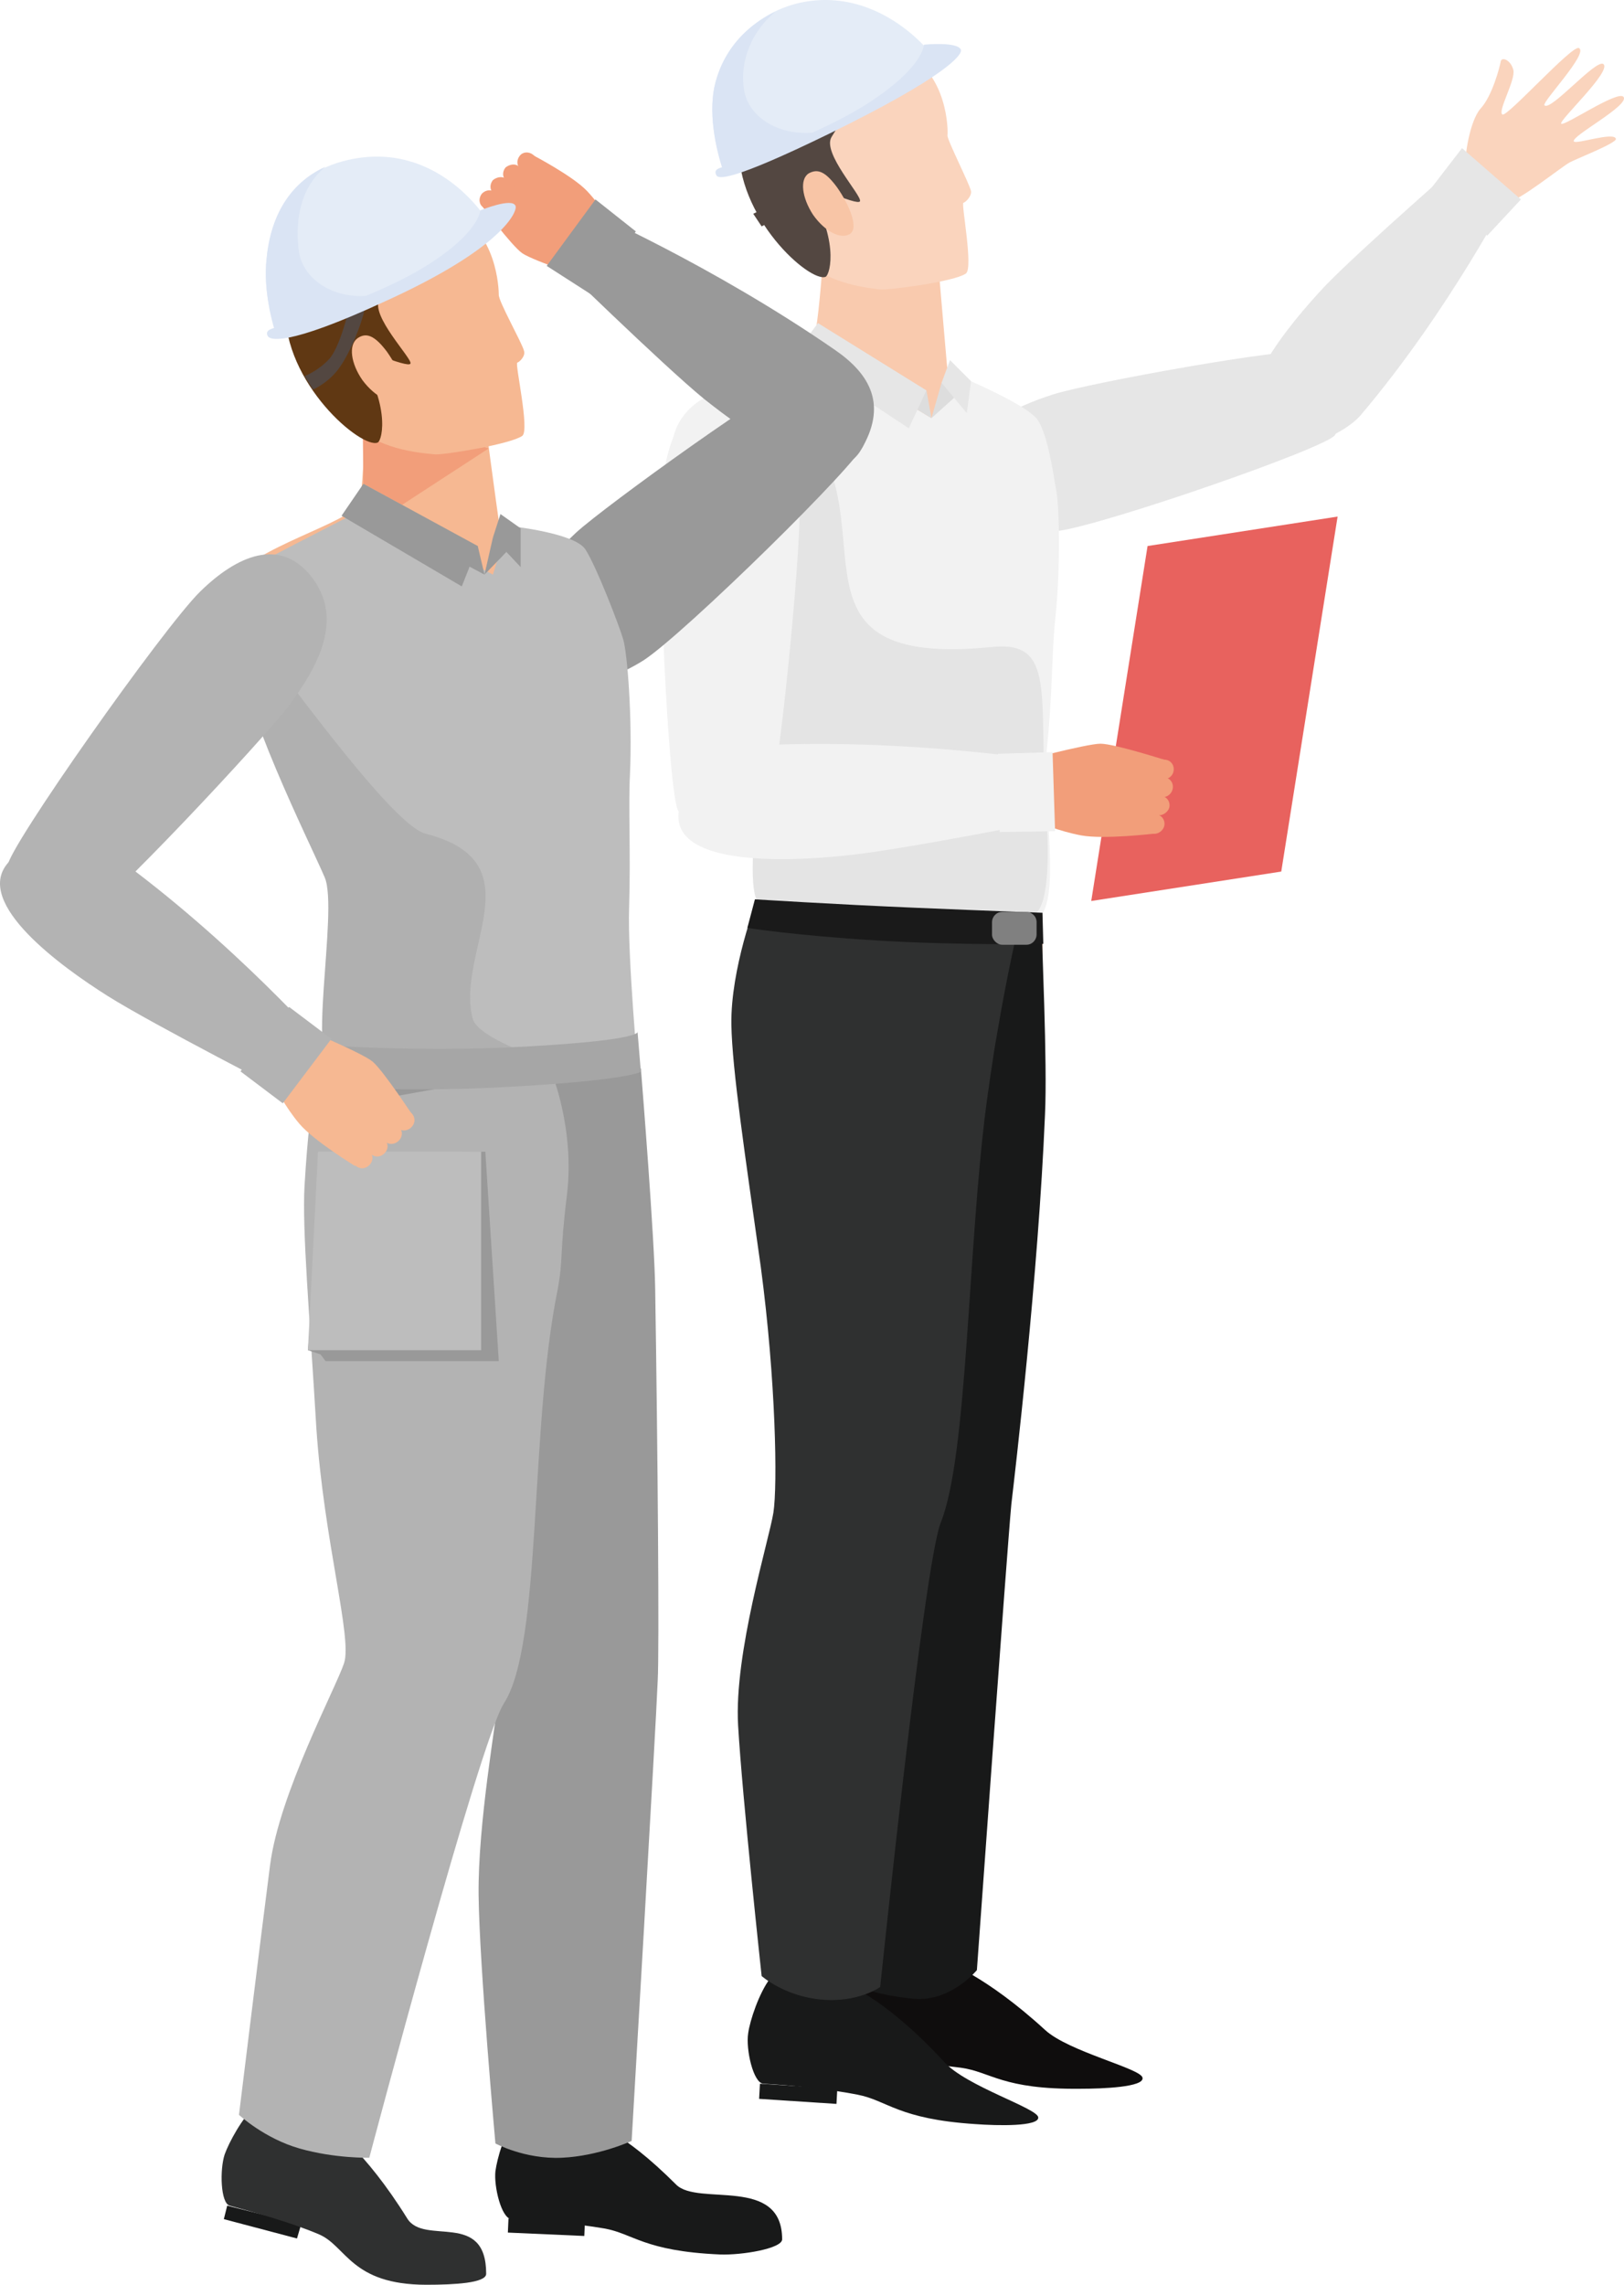 <?xml version="1.0" encoding="UTF-8"?>
<svg id="_レイヤー_1" data-name="レイヤー_1" xmlns="http://www.w3.org/2000/svg" version="1.1" viewBox="0 0 160 225">
  <!-- Generator: Adobe Illustrator 29.2.1, SVG Export Plug-In . SVG Version: 2.1.0 Build 116)  -->
  <defs>
    <style>
      .st0 {
        fill: #f8c5a6;
      }

      .st1 {
        fill: #534741;
      }

      .st2 {
        fill: #dae4f4;
      }

      .st3 {
        fill: #a6a6a6;
      }

      .st4 {
        fill: #f2f2f2;
      }

      .st5 {
        fill: #f6b892;
      }

      .st6 {
        fill: #bdbdbd;
      }

      .st7 {
        fill: #b0b0b0;
      }

      .st8 {
        fill: #0f0d0d;
      }

      .st9 {
        fill: #603813;
      }

      .st10 {
        fill: #f29e7a;
      }

      .st11 {
        fill: #ddd;
      }

      .st12 {
        fill: #1a1a1a;
      }

      .st13 {
        fill: #999;
      }

      .st14 {
        fill: #2f3030;
      }

      .st15 {
        fill: #f9caae;
      }

      .st16 {
        fill: #e4ecf7;
      }

      .st17 {
        fill: #b3b3b3;
      }

      .st18 {
        fill: gray;
      }

      .st19 {
        fill: #181919;
      }

      .st20 {
        fill: #e4e4e4;
      }

      .st21 {
        fill: #fad4bd;
      }

      .st22 {
        fill: #e6e6e6;
      }

      .st23 {
        fill: #e8625e;
      }
    </style>
  </defs>
  <g>
    <polygon class="st23" points="126.232 85.83 107.511 88.73 113.061 53.772 131.783 50.872 126.232 85.83"/>
    <path class="st22" d="M124.493,42.506c-3.976-2.899,2.568-10.603,5.964-14.248,3.396-3.562,14.331-13.089,14.331-13.089l4.142,3.479s-6.047,11.846-14.911,22.284c-.911,1.077-5.467,4.473-9.526,1.574"/>
    <path class="st21" d="M143.214,19.891s1.243-2.485,1.16-3.479.414-4.473,1.491-5.716c1.16-1.243,1.905-4.142,1.988-4.639.083-.497.994-.166,1.243.828s-1.574,4.059-1.077,4.39c.414.331,6.876-6.876,7.538-6.544.994.497-3.645,5.302-3.396,5.633.58.663,5.053-4.556,5.799-4.059.911.663-4.473,5.633-4.142,5.882s5.55-3.314,6.13-2.651c.663.828-5.219,3.893-4.887,4.39.166.331,3.976-.994,4.142-.249.083.414-3.976,1.988-4.556,2.319-.663.331-5.219,3.976-5.964,3.811-.746-.166-2.982,1.491-2.982,1.491l-2.485-1.408Z"/>
    <polygon class="st22" points="149.842 19.642 146.528 23.204 140.978 18.565 144.043 14.589 149.842 19.642"/>
    <path class="st22" d="M95.748,47.227c.249,4.556,4.142,5.633,8.532,5.053,4.473-.58,26.508-8.201,27.254-9.444s-.497-7.621-2.485-8.201c-1.988-.497-21.787,3.065-25.349,4.225-3.562,1.16-8.284,3.065-7.953,8.367"/>
    <path class="st15" d="M81.417,19.973s-.663,13.503-1.491,14.083c-2.485,1.988-11.273,5.476-13.012,9.038-2.071,4.308,8.87,21.778,10.279,28.074,1.408,6.379-1.657,16.154-2.651,22.449-.994,6.213,18.556,13.917,19.301,13.917.746,0,7.041-5.882,8.284-7.87,1.243-2.071.166-18.059.166-22.118,0-4.059,1.077-18.39,1.243-19.301,1.243-6.213-.331-11.183-.58-12.509s-.166-3.562-.828-4.39c-1.325-1.657-8.615-3.976-8.781-4.805-.083-.828-1.077-12.509-1.077-12.509l-10.852-4.059Z"/>
    <path class="st4" d="M80.008,34.056l11.763,7.124,1.74-4.556s7.787,3.148,8.781,4.805c.994,1.657,1.491,5.302,1.74,6.71.331,1.325.497,7.621-.083,13.006-.331,3.148-.249,7.373-.828,12.757-.414,4.639,1.243,13.337-.414,16.071-.331.497-3.976.166-10.769-.166-7.87-.414-16.733-.497-17.065-.746-1.491-1.243,1.574-14.745,1.243-16.071-.249-1.325-9.858-24.852-9.941-27.917-.166-3.065,1.408-5.053,3.811-6.213,2.237-1.325,10.024-4.805,10.024-4.805"/>
    <path class="st20" d="M70.896,39.358s4.805-1.657,8.615,2.899c7.953,9.444-3.148,23.609,18.225,21.455,6.379-.663,4.556,4.888,5.302,15.822.746,9.858-.994,10.355-.994,10.355l-26.591-.663c-3.148.58.58-16.485-.58-19.799s-6.793-19.881-6.876-22.284c-.083-2.485,2.899-7.787,2.899-7.787"/>
    <path class="st21" d="M89.121,5.228c-3.728-1.74-12.923-1.491-15.325,5.302-2.402,6.876,1.077,11.763,4.39,14.497,2.568,2.071,4.722,3.065,8.532,3.479.746.083,7.29-.746,8.45-1.574.746-.58-.497-6.958-.249-6.958.249-.083.828-.663.746-1.16-.166-.746-2.319-4.97-2.319-5.467.083-.497,0-6.13-4.225-8.118"/>
    <path class="st1" d="M91.689,7.465s-5.55-1.16-9.775,6.047c-.911,1.574,2.982,5.716,2.817,6.296-.166.58-5.799-2.154-5.467-1.657,3.479,5.136,2.568,8.864,2.071,9.112-1.574.58-8.864-5.882-8.532-13.171.414-7.207,7.124-10.106,8.947-10.272,1.822-.249,6.958-1.408,9.941,3.645"/>
    <path class="st0" d="M82.493,18.482c1.16,1.657,2.154,3.976,1.243,4.556s-2.485-.249-3.645-1.905c-1.077-1.657-1.325-3.479-.414-4.059.911-.497,1.657-.166,2.817,1.408"/>
    <rect class="st19" x="84.979" y="203.13" width="7.621" height="1.408"/>
    <path class="st8" d="M85.31,193.024c-.994,1.408-1.657,4.142-1.74,5.385-.083,1.491.746,4.722,1.74,4.722,2.899,0,6.379.083,9.361.497s4.059,2.154,11.763,2.071c2.237,0,6.296-.166,6.13-1.077-.083-.911-7.29-2.568-9.609-4.722-5.882-5.385-9.775-6.71-9.775-6.71,0,0-7.704-.414-7.87-.166"/>
    <path class="st19" d="M79.263,95.937s-.497,3.065-.994,7.538c-.497,4.473,3.811,18.639,5.302,29.822,1.491,11.183,2.485,13.42,2.071,16.071s-3.728,13.337-3.231,20.461c.414,7.124,1.822,25.68,1.822,25.68,0,0,2.071.994,5.799,1.325,3.645.331,6.213-2.817,6.213-2.817,0,0,2.982-41.585,3.396-45.893.331-2.817,2.651-22.449,3.314-38.354.249-5.136-.331-16.982-.331-19.136,0-1.491-23.361,5.302-23.361,5.302"/>
    <polygon class="st19" points="82.411 207.19 74.789 206.693 74.872 205.201 82.493 205.698 82.411 207.19"/>
    <path class="st19" d="M75.866,194.847c-1.077,1.408-1.988,4.142-2.154,5.385-.249,1.574.497,4.887,1.491,4.97,2.899.166,6.296.497,9.278,1.077,2.982.58,3.976,2.402,11.597,2.899,2.237.166,6.296.249,6.213-.663-.083-.911-7.124-3.065-9.278-5.467-5.467-5.964-9.361-7.538-9.361-7.538,0,0-7.621-.911-7.787-.663"/>
    <path class="st14" d="M74.541,88.73s-2.568,6.627-2.485,12.177c.083,4.473,1.325,12.674,2.899,23.858,1.491,11.183,1.657,21.538,1.243,24.189s-3.893,13.834-3.479,20.958c.414,7.124,2.319,24.686,2.319,24.686,0,0,2.237,1.988,5.882,2.319,3.645.331,5.799-1.243,5.799-1.243,0,0,4.308-41.585,5.964-45.727,2.651-6.544,2.651-26.923,4.473-41.005.166-1.243.746-5.385,1.077-7.124.994-5.964,2.154-10.852,2.154-10.852l-25.846-2.237Z"/>
    <polygon class="st11" points="91.274 38.447 91.771 41.18 85.558 37.452 91.274 38.447"/>
    <polygon class="st11" points="91.771 41.18 92.765 37.701 94.257 38.944 91.771 41.18"/>
    <polygon class="st22" points="92.765 37.701 95.251 40.683 95.665 37.535 93.594 35.464 92.765 37.701"/>
    <path class="st12" d="M74.375,88.564s7.87.497,15.739.828c7.87.331,12.592.497,12.592.497l.083,3.065s-8.035.166-16.319-.331c-8.201-.497-12.84-1.243-12.84-1.243l.746-2.817Z"/>
    <path class="st18" d="M98.73,93.037h2.402c.58,0,.994-.497.994-.994v-1.243c0-.58-.497-.994-.994-.994h-2.402c-.58,0-.994.497-.994.994v1.243c0,.497.497.994.994.994"/>
    <polygon class="st22" points="78.351 34.802 80.588 31.819 91.274 38.447 89.535 42.174 78.351 34.802"/>
    <path class="st4" d="M72.801,39.192c-4.556-1.077-6.793,2.817-7.456,7.87-.746,5.053.497,31.562,1.491,32.804.994,1.16,7.704,1.74,8.781-.249,1.077-2.071,3.231-24.769,3.148-29.076-0-4.308-.58-10.106-5.964-11.349"/>
    <path class="st4" d="M66.837,80.28c-.166,5.053,10.935,4.556,16.402,3.976,5.385-.497,21.041-3.645,21.041-3.645l-.249-5.55s-14.331-2.402-29.325-1.657c-1.574.083-7.704,1.657-7.87,6.876"/>
    <path class="st10" d="M114.718,81.274h0c.083-.58-.331-1.077-.911-1.077l-4.39-.58c-.58-.083-1.077.331-1.16.828h0c-.083.58.331.994.911,1.077l4.39.58c.58.083,1.077-.331,1.16-.828"/>
    <path class="st10" d="M115.215,79.452h0c.083-.58-.331-1.077-.911-1.077l-4.39-.58c-.58-.083-1.077.331-1.16.828h0c-.083.497.331.994.911,1.077l4.39.58c.497.083,1.077-.331,1.16-.828"/>
    <path class="st10" d="M115.546,77.629h0c.083-.58-.331-1.077-.911-1.077l-4.39-.58c-.58-.083-1.077.331-1.16.828h0c-.083.497.331.994.911,1.077l4.39.58c.497.166,1.077-.249,1.16-.828"/>
    <path class="st10" d="M115.629,75.89h0c.083-.58-.331-1.077-.911-1.077l-4.39-.58c-.58-.083-1.077.331-1.16.828h0c-.083.497.331.994.911,1.077l4.39.58c.58.083,1.077-.249,1.16-.828"/>
    <path class="st10" d="M99.89,75.144s7.124-1.905,8.532-1.905,6.793,1.74,6.793,1.74c0,0-1.988,1.574-1.905,2.734,0,1.243.331,4.39.331,4.39,0,0-4.887.58-7.124.166-2.237-.414-4.308-1.325-4.308-1.325l-2.319-5.799Z"/>
    <polygon class="st4" points="103.949 81.854 98.481 81.937 98.316 74.233 103.7 74.067 103.949 81.854"/>
    <path class="st1" d="M78.351,14.589s-.746,3.479-1.822,4.722-2.319,1.74-2.319,1.74l.828,1.243s1.408-.663,2.402-2.071c1.077-1.408,2.154-4.39,2.402-6.13.414-1.574-1.491.497-1.491.497"/>
    <path class="st16" d="M91.606,5.145s-5.219-6.71-13.089-4.805c-5.467,1.408-8.035,6.13-8.284,9.195-.331,3.314.911,6.876.911,6.876,0,0,6.958-1.822,9.278-2.899,2.154-.994,9.692-5.467,11.183-8.367"/>
    <path class="st2" d="M94.671,4.897c.166.497-1.491,2.651-13.006,8.284-9.692,4.722-10.935,4.473-11.1,4.059-.166-.331-.083-.58.497-.746.58-.166,9.361-2.982,14.663-6.461,5.302-3.479,5.302-5.633,5.302-5.633,0,0,3.314-.331,3.645.497"/>
    <path class="st2" d="M73.298,8.79c-.331-1.988.166-5.136,3.065-7.621-4.308,2.071-5.882,5.716-6.13,8.45-.331,3.314.911,6.876.911,6.876,0,0,2.485.166,9.858-3.562-3.893.746-7.29-1.243-7.704-4.142"/>
  </g>
  <g>
    <path class="st5" d="M35.97,35.381s.083,13.834-.746,14.497c-2.402,2.237-11.349,4.39-12.923,8.118-1.822,4.473,10.355,23.609,12.094,30.071s-.828,16.651-1.491,23.112c-.663,6.461,19.799,13.171,20.461,13.171.746,0,6.876-6.379,8.035-8.532,1.16-2.154-.828-18.473-1.077-22.615-.166-4.142.083-18.887.249-19.799.911-6.461-.911-11.432-1.243-12.757-.166-1.325-.166-3.645-.911-4.473-1.408-1.657-9.029-3.562-9.195-4.39s-1.74-12.757-1.74-12.757l-11.515-3.645Z"/>
    <polygon class="st19" points="29.26 220.444 22.053 218.539 22.384 217.213 29.674 219.036 29.26 220.444"/>
    <path class="st14" d="M25.201,207.355c-1.325,1.16-2.651,3.645-3.065,4.805-.497,1.491-.414,4.805.497,5.053,2.734.746,6.047,1.657,8.781,2.817,2.734,1.16,3.148,4.97,10.603,4.97,2.734,0,5.882-.166,5.882-1.077,0-6.296-6.13-2.734-7.787-5.467-4.225-6.793-7.621-9.029-7.621-9.029,0,0-7.041-2.32-7.29-2.071"/>
    <path class="st13" d="M84.762,44.411c-2.734,4.39-11.349-1.905-15.408-5.136-4.059-3.314-14.994-14-14.994-14l3.314-4.639s12.509,5.467,24.603,13.834c3.479,2.402,5.219,5.467,2.485,9.941"/>
    <path class="st10" d="M51.212,15.334h0c-.331.414-.331.994.083,1.325l2.982,2.734c.414.331.994.331,1.325-.083h0c.331-.414.331-.994-.083-1.325l-2.982-2.734c-.414-.331-.994-.331-1.325.083"/>
    <path class="st10" d="M49.804,16.494h0c-.331.414-.331.994.083,1.325l2.982,2.734c.414.331.994.331,1.325-.083h0c.331-.414.331-.994-.083-1.325l-2.982-2.734c-.331-.331-.911-.249-1.325.083"/>
    <path class="st10" d="M48.561,17.737h0c-.331.414-.331.994.083,1.325l2.982,2.734c.414.331.994.331,1.325-.083h0c.331-.414.331-.994-.083-1.325l-2.982-2.734c-.331-.331-.911-.249-1.325.083"/>
    <path class="st10" d="M47.484,19.062h0c-.331.414-.331.994.083,1.325l2.982,2.734c.414.331.994.331,1.325-.083h0c.331-.414.331-.994-.083-1.325l-2.982-2.734c-.331-.331-.911-.331-1.325.083"/>
    <path class="st10" d="M58.916,27.843s-6.379-2.154-7.456-2.899-4.142-4.888-4.142-4.888c0,0,2.319-.166,2.982-1.16.663-.994,2.154-3.645,2.154-3.645,0,0,3.976,2.071,5.385,3.562s2.485,3.314,2.485,3.314l-1.408,5.716Z"/>
    <polygon class="st13" points="58.668 19.642 62.644 22.79 58.253 29.003 53.863 26.186 58.668 19.642"/>
    <path class="st13" d="M52.952,64.044c2.319,4.225,6.461,3.479,10.438.994,3.976-2.568,21.538-19.799,21.704-21.29.166-1.491-3.976-7.041-6.13-6.71-2.154.414-19.301,12.757-22.201,15.408-2.899,2.734-6.544,6.71-3.811,11.597"/>
    <path class="st6" d="M36.135,49.961l12.426,6.627,1.491-4.805s6.544.663,7.621,2.319c1.077,1.657,3.314,7.456,3.728,8.864s.911,7.787.663,13.337c-.166,3.231.083,7.538-.083,13.089-.166,4.722.911,16.485.911,16.485,0,0-4.473.414-11.515.414-8.118,0-17.562-.663-17.976-.911-1.657-1.243,1.16-14.083.828-15.408-.331-1.491-11.432-25.017-11.763-28.165-.331-3.148,1.243-5.302,3.562-6.627,2.319-1.243,10.106-5.219,10.106-5.219"/>
    <path class="st7" d="M26.857,54.517s-2.817,7.124-.083,10.438c2.651,3.314,12.094,16.402,15.16,17.148,11.018,2.817,2.899,11.597,4.639,18.225.663,2.485,11.432,5.467,11.432,5.467l-24.852-.58c-3.231.828.249-15.491-1.16-18.804s-8.615-17.645-8.284-22.449c.166-2.485,3.148-9.444,3.148-9.444"/>
    <polygon class="st10" points="48.147 44.162 35.721 40.352 35.804 47.642 39.615 49.713 48.147 44.162"/>
    <path class="st5" d="M44.585,20.885c-3.811-1.657-13.254-1.243-15.574,5.882-2.237,7.041,1.491,12.012,4.97,14.663,2.734,2.071,4.888,2.982,8.864,3.314.828.083,7.456-.994,8.615-1.822.746-.58-.746-7.124-.497-7.207.249-.083.828-.663.663-1.16-.166-.746-2.568-4.97-2.485-5.55,0-.497-.166-6.213-4.556-8.118"/>
    <path class="st9" d="M47.236,23.038s-5.716-1.077-9.858,6.461c-.911,1.574,3.231,5.799,3.065,6.296-.166.58-5.964-2.071-5.633-1.491,3.728,5.219,2.899,9.029,2.402,9.278-1.574.663-9.278-5.799-9.112-13.254s7.041-10.521,8.864-10.769,7.124-1.574,10.272,3.479"/>
    <path class="st5" d="M38.123,34.636c1.16,1.657,2.319,4.059,1.408,4.639-.911.663-2.568-.166-3.811-1.822-1.16-1.657-1.408-3.479-.497-4.142.828-.58,1.657-.331,2.899,1.325"/>
    <rect class="st19" x="53.128" y="215.556" width="1.408" height="7.538" transform="translate(-167.663 263.385) rotate(-87.46)"/>
    <path class="st19" d="M50.798,208.598c-1.077,1.325-1.822,3.976-1.988,5.219-.166,1.491.58,4.639,1.574,4.722,2.817.166,6.213.414,9.112.911s3.893,2.237,11.432,2.568c2.154.083,6.13-.58,6.13-1.491,0-6.296-8.284-3.231-10.438-5.385-5.55-5.55-8.118-5.882-8.118-5.882,0,0-7.456-.994-7.704-.663"/>
    <path class="st13" d="M38.869,106.872s.414,10.935.249,15.325,4.888,18.059,7.041,28.994c2.154,10.852,3.231,13.006,2.982,15.657-.249,2.651-2.071,12.757-1.988,19.799s1.657,24.438,1.657,24.438c0,0,2.899,1.574,6.544,1.408,3.645-.166,6.876-1.657,6.876-1.657,0,0,2.402-40.922,2.568-45.313.166-2.817,0-22.946-.249-38.686-.083-5.053-1.243-19.55-1.408-21.621l-24.272,1.657Z"/>
    <path class="st17" d="M30.668,109.44s-.331,1.822-.663,7.29c-.249,4.473.497,12.674,1.16,23.858.746,11.183,3.562,20.71,2.734,23.195s-6.379,12.84-7.29,19.881c-.911,7.041-3.065,24.603-3.065,24.603,0,0,2.485,2.319,5.964,3.314s6.876.911,6.876.911c0,0,10.852-41.005,13.254-44.733,3.811-5.882,2.485-26.923,5.302-40.757.58-3.148.166-3.231.911-9.278.828-6.793-1.663-12.5-1.663-12.5l-23.52,4.216Z"/>
    <polygon class="st13" points="47.07 53.772 47.733 56.588 41.188 53.109 47.07 53.772"/>
    <polygon class="st13" points="47.733 56.588 48.561 52.943 50.135 54.103 47.733 56.588"/>
    <path class="st1" d="M34.313,30.66s-.828,3.562-1.905,4.722-2.402,1.657-2.402,1.657l.828,1.325s1.408-.58,2.485-1.988,2.319-4.39,2.651-6.13c.331-1.657-1.657.414-1.657.414"/>
    <path class="st16" d="M47.898,21.547s-4.805-7.787-13.586-5.799c-6.296,1.408-7.704,6.544-8.035,9.692-.414,3.314.746,6.958.746,6.958,0,0,7.041-1.574,9.361-2.651,2.237-1.077,9.941-5.385,11.515-8.201"/>
    <path class="st2" d="M50.798,20.305c.166.497-1.16,4.059-12.84,9.361-9.858,4.556-11.432,3.811-11.597,3.396-.166-.331,0-.58.58-.746.58-.166,9.526-2.734,14.911-6.047,5.385-3.314,5.467-5.55,5.467-5.55,0,0,3.231-1.325,3.479-.414"/>
    <path class="st2" d="M29.425,24.612c-.249-2.071-.249-5.799,2.651-8.201-4.39,1.988-5.55,6.213-5.799,8.947-.414,3.314.746,6.958.746,6.958,0,0,2.485.249,10.024-3.314-3.893.746-7.29-1.408-7.621-4.39"/>
    <polygon class="st13" points="33.65 50.79 35.804 47.642 47.07 53.772 45.496 57.748 33.65 50.79"/>
    <polygon class="st13" points="48.561 52.943 51.295 55.843 51.295 52.032 49.307 50.624 48.561 52.943"/>
    <polygon class="st13" points="49.141 134.043 32.076 134.043 31.579 133.38 30.337 132.966 32.076 113.747 47.816 113.416 49.141 134.043"/>
    <polygon class="st6" points="47.401 132.966 30.337 132.966 31.331 113.416 47.401 113.416 47.401 132.966"/>
    <path class="st17" d="M30.585,56.671c-3.065-3.728-7.207-1.988-10.852,1.574S.68,83.677.763,85.251c.083,1.574,5.136,6.296,7.29,5.302,2.154-.911,17.893-17.728,20.461-21.124,2.485-3.396,5.633-8.367,2.071-12.757"/>
    <path class="st3" d="M28.928,102.73s11.1.994,22.946.331c11.846-.663,10.935-1.491,10.935-1.491l.331,3.976s-1.243.911-14.663,1.574c-13.42.58-19.716-.58-19.716-.58l.166-3.811Z"/>
    <path class="st17" d="M.763,85.002c-3.396,3.976,5.385,10.272,9.858,13.089s18.225,9.858,18.225,9.858l3.396-4.639s-9.278-10.603-21.124-19.136c-1.243-.828-6.876-3.231-10.355.828"/>
    <path class="st5" d="M36.384,114.741h0c.414-.414.414-.994,0-1.408l-2.982-3.148c-.414-.414-.994-.414-1.408,0h0c-.414.414-.414.994,0,1.408l2.982,3.148c.414.414.994.414,1.408,0"/>
    <path class="st5" d="M37.875,113.582h0c.414-.414.414-.994,0-1.408l-2.982-3.148c-.414-.414-.994-.414-1.408,0h0c-.414.414-.414.994,0,1.408l2.982,3.148c.414.414.994.414,1.408,0"/>
    <path class="st5" d="M39.283,112.339h0c.414-.414.414-.994,0-1.408l-2.982-3.148c-.414-.414-.994-.414-1.408,0h0c-.414.414-.414.994,0,1.408l2.982,3.148c.331.414.994.414,1.408,0"/>
    <path class="st5" d="M40.526,111.014h0c.414-.414.414-.994,0-1.408l-2.982-3.148c-.414-.414-.994-.414-1.408,0h0c-.414.414-.414.994,0,1.408l2.982,3.148c.331.414.994.414,1.408,0"/>
    <path class="st5" d="M29.011,100.907s6.627,2.734,7.704,3.645,4.059,5.467,4.059,5.467c0,0-2.485.083-3.231,1.077-.746.994-2.568,3.728-2.568,3.728,0,0-4.059-2.485-5.467-4.142-1.408-1.657-2.402-3.645-2.402-3.645l1.905-6.13Z"/>
    <rect class="st17" x="24.195" y="101.299" width="7.952" height="5.219" transform="translate(-71.741 63.808) rotate(-52.963)"/>
  </g>
</svg>